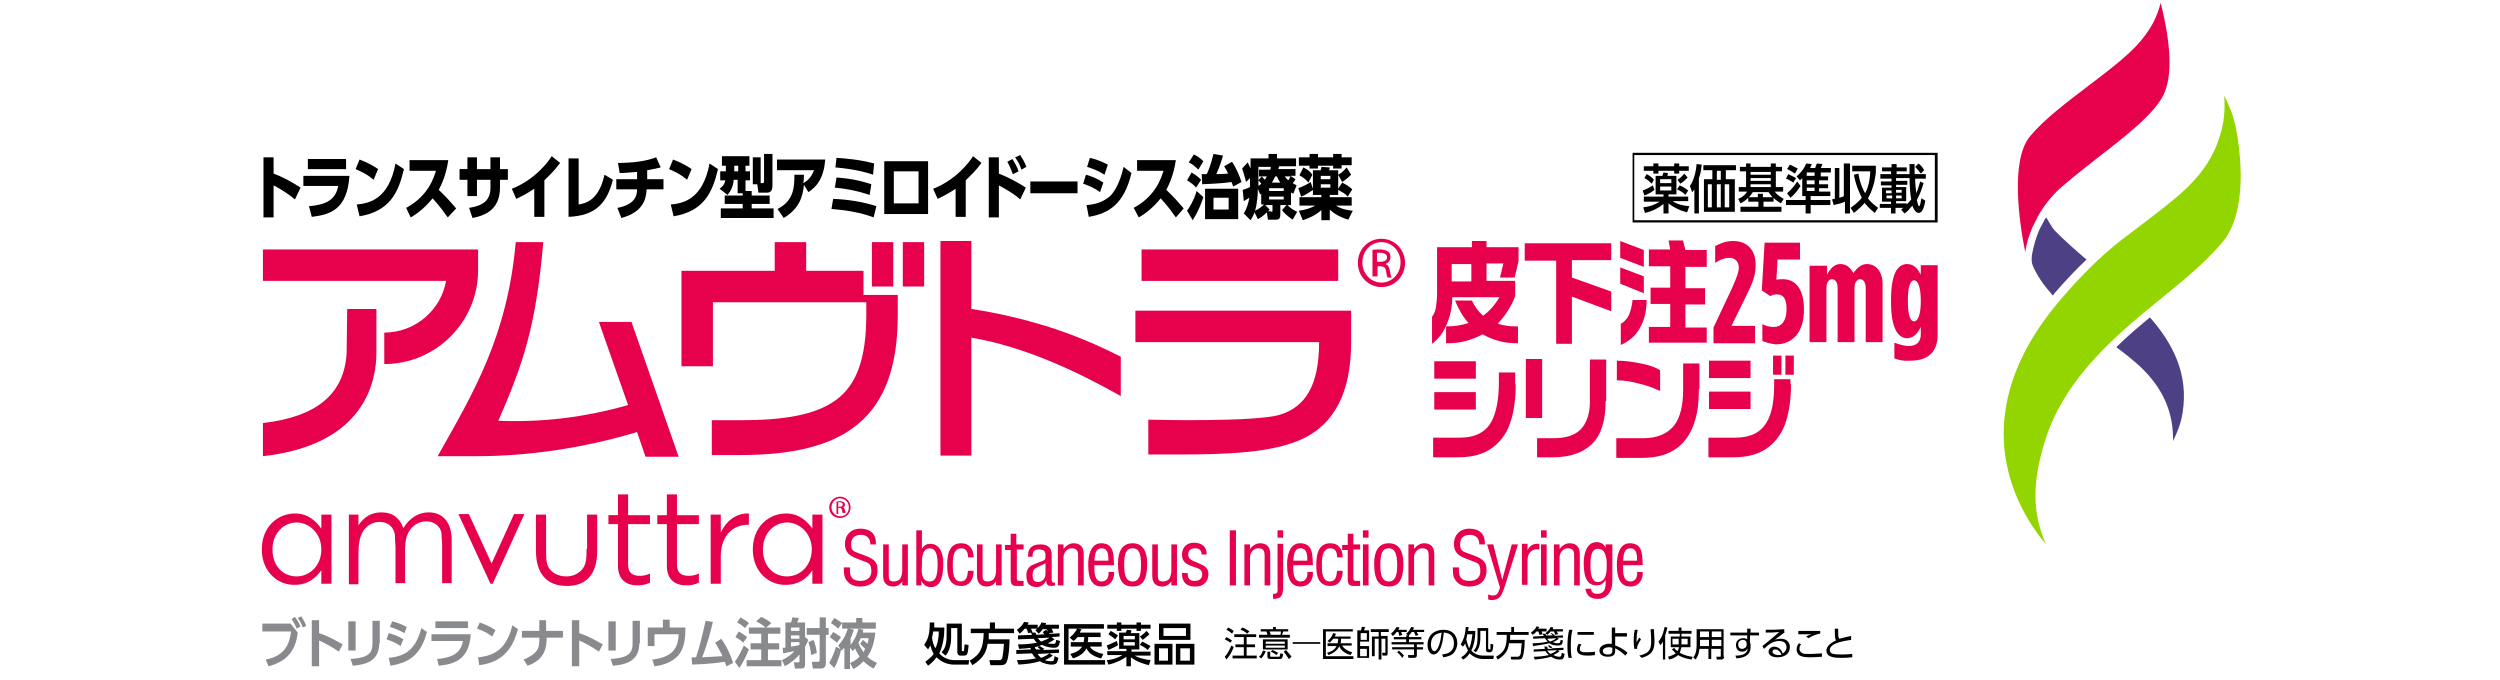 <?xml version="1.0" encoding="utf-8"?>
<!-- Generator: Adobe Illustrator 28.0.0, SVG Export Plug-In . SVG Version: 6.00 Build 0)  -->
<svg version="1.1" id="レイヤー_1" xmlns="http://www.w3.org/2000/svg" xmlns:xlink="http://www.w3.org/1999/xlink" x="0px"
	 y="0px" viewBox="0 0 445 121" style="enable-background:new 0 0 445 121;" xml:space="preserve">
<style type="text/css">
	.st0{fill:#E7004C;}
	.st1{fill:#898A8D;}
	.st2{fill:#4D4084;}
	.st3{fill:#93D500;}
</style>
<g>
	<g>
		<path class="st0" d="M76.3,91.2c-1.8,0-3.4,1-4.5,2.8c-0.7-1.9-2-2.8-3.9-2.8c-1.7,0-3,0.7-4.1,2.3v-1.9h-1.7v12.4h1.7v-5.3
			c0-1.9,0.2-3.3,1-4.4c0.7-0.9,1.7-1.4,2.8-1.4c1.7,0,2.6,1.2,2.7,2.4c0,0.2,0,0.4,0,0.6c0,0.5,0.1,1,0.1,1.6v6.3h1.7v-5.4
			c0-1.1,0-2.2,0.4-3.2c0.6-1.5,1.9-2.4,3.4-2.4c1.6,0,2.6,1.1,2.7,2.2c0,0.2,0,0.3,0,0.5c0,0.4,0.1,0.9,0.1,1.5v6.8h1.7v-7.3
			C80.5,93.2,79,91.2,76.3,91.2"/>
		<polygon class="st0" points="87.5,100.3 83.5,91.6 83.4,91.5 81.6,91.5 87.3,103.9 87.7,103.9 93.3,91.6 93.3,91.5 91.5,91.5 		
			"/>
		<path class="st0" d="M104.4,97.7c0,1.7,0,2.8-0.9,3.8c-0.7,0.7-1.6,1.1-2.7,1.1c-1.5,0-2.8-0.7-3.3-1.9c-0.3-0.7-0.3-1.7-0.3-3.1
			v-6h-1.8v6.4c0,4.1,1.9,6.3,5.5,6.3c3.6,0,5.4-2.2,5.4-6.3v-6.4h-1.8V97.7z"/>
		<path class="st0" d="M134,97.8c0-4.1,2.9-6.4,5.9-6.4c2.3,0,3.7,1.3,4.7,2.7v-2.5h1.8v12.3h-1.8v-2.4c-0.9,1.4-2.4,2.6-4.7,2.6
			C136.9,104.2,134,101.8,134,97.8 M135.8,97.8c0,3,1.9,4.8,4.3,4.8c2.3,0,4.4-1.9,4.4-4.8c0-2.9-2.2-4.8-4.4-4.8
			C137.8,93,135.8,94.9,135.8,97.8"/>
		<path class="st0" d="M46.6,97.8c0-4.1,2.9-6.4,5.9-6.4c2.3,0,3.7,1.3,4.7,2.7v-2.5H59v12.3h-1.8v-2.4c-1,1.4-2.4,2.6-4.7,2.6
			C49.5,104.2,46.6,101.8,46.6,97.8 M48.5,97.8c0,3,1.9,4.8,4.3,4.8c2.3,0,4.4-1.9,4.4-4.8c0-2.9-2.2-4.8-4.4-4.8
			C50.5,93,48.5,94.9,48.5,97.8"/>
		<path class="st0" d="M111.8,100.5c0,1.5,0.8,2,2.1,2c0.6,0,1.1-0.1,1.8-0.4v1.6c-0.6,0.3-1.3,0.5-2.2,0.5c-2,0-3.5-1-3.5-3.5v-7.4
			h-1.7v-1.6h1.7V88h1.8v3.7h3.9v1.6h-3.9V100.5z"/>
		<path class="st0" d="M120.5,100.5c0,1.5,0.8,2,2.1,2c0.6,0,1.1-0.1,1.8-0.4v1.6c-0.6,0.3-1.3,0.5-2.2,0.5c-2,0-3.5-1-3.5-3.5v-7.4
			H117v-1.6h1.7V88h1.8v3.7h3.9v1.6h-3.9V100.5z"/>
		<path class="st0" d="M128.3,103.9h-1.8V91.6h1.8v3.2c0.9-2,2.7-3.5,5-3.4v2h-0.1c-2.7,0-4.9,1.9-4.9,5.6V103.9z"/>
	</g>
	<g>
		<g>
			<path class="st1" d="M51.7,111l1.3,1.6c-0.2,1.4-0.5,3.3-2.5,4.8c-1,0.7-2,1-2.7,1.2l-0.5-1.2c3.7-0.7,4.3-3.2,4.5-5h-5.1V111
				H51.7z M52.8,111.9c-0.1-0.3-0.4-1-0.9-1.7l0.6-0.4c0.2,0.3,0.6,0.8,1,1.7L52.8,111.9z M53.9,111.7c-0.3-0.9-0.7-1.4-0.9-1.7
				l0.6-0.3c0.5,0.7,0.8,1.4,0.9,1.7L53.9,111.7z"/>
			<path class="st1" d="M60.3,116c-1.1-0.8-2.6-1.6-3.5-2v4.6h-1.3v-8.2h1.3v2.3c1.3,0.4,2.8,1.2,4.2,2L60.3,116z"/>
			<path class="st1" d="M63.2,115.8H62v-5.2h1.3V115.8z M67.5,114.5c0,3.2-2.4,3.8-4.7,4l-0.4-1.2c2.5-0.2,3.9-0.6,3.9-2.7v-4.1h1.3
				V114.5z"/>
			<path class="st1" d="M71.3,115c-1-0.7-1.7-0.9-2.5-1.2l0.4-1.1c1,0.3,1.7,0.5,2.6,1.1L71.3,115z M76,112.5c-1.1,4-3,5.4-6.5,6
				l-0.3-1.4c3-0.3,4.8-1.5,5.8-5.3L76,112.5z M72,112.7c-0.9-0.5-1.6-0.8-2.6-1.1l0.4-1c0.5,0.1,1.5,0.4,2.6,1L72,112.7z"/>
			<path class="st1" d="M83.8,112.9c-0.3,4.3-2.6,5.3-5.7,5.6l-0.3-1.2c2.3-0.2,4.2-0.8,4.6-3.2h-5.6v-1.2H83.8z M83.3,110.6v1.2
				h-5.8v-1.2H83.3z"/>
			<path class="st1" d="M87.6,113.3c-0.9-0.7-1.6-1-2.7-1.4l0.5-1.1c1.4,0.5,2.3,1,2.8,1.4L87.6,113.3z M85.1,117
				c3.4-0.3,5.2-2,6.1-5.7l1,0.7c-0.6,2-1.7,5.8-6.9,6.4L85.1,117z"/>
			<path class="st1" d="M100.2,112.3v1.2h-2.9c0,1.6-0.2,3.9-3.4,5l-0.7-1.1c1-0.4,1.8-0.9,2.2-1.4c0.6-0.7,0.6-1.4,0.6-2.5h-3.1
				v-1.2h3.1v-1.9h1.2v1.9H100.2z"/>
			<path class="st1" d="M106.6,116c-1.1-0.8-2.6-1.6-3.5-2v4.6h-1.3v-8.2h1.3v2.3c1.3,0.4,2.8,1.2,4.2,2L106.6,116z"/>
			<path class="st1" d="M109.6,115.8h-1.3v-5.2h1.3V115.8z M113.8,114.5c0,3.2-2.4,3.8-4.7,4l-0.4-1.2c2.5-0.2,3.9-0.6,3.9-2.7v-4.1
				h1.3V114.5z"/>
			<path class="st1" d="M118,110.3h1.2v1.4h2.8c0,1.3,0,3.5-1.3,5c-0.9,1-2.4,1.7-4.2,1.9l-0.4-1.2c3.5-0.4,4.6-1.9,4.7-4.5h-4.3
				v2.1h-1.2v-3.3h2.7V110.3z"/>
			<path class="st1" d="M128.4,113.7c1,1.5,1.5,2.5,2.1,4.3l-1.2,0.6c-0.1-0.4-0.2-0.5-0.3-0.8c-1.4,0.2-2.9,0.4-5.8,0.5l-0.1-1.3
				h0.8c0.7-2.1,1.2-4.3,1.7-6.5l1.3,0.2c-0.5,2.1-1.1,4.2-1.9,6.3c2.1-0.1,3.4-0.2,3.6-0.2c-0.6-1.3-1-1.9-1.3-2.4L128.4,113.7z"/>
			<path class="st1" d="M130.8,117.8c0.9-1.2,1.4-2.5,1.6-2.9l0.9,0.7c-0.3,0.7-0.9,2.2-1.7,3.3L130.8,117.8z M132.3,114.4
				c-0.5-0.5-0.9-0.7-1.4-1l0.6-1c0.5,0.3,1,0.6,1.5,1L132.3,114.4z M132.6,111.8c-0.4-0.4-0.8-0.7-1.4-1l0.6-0.9
				c0.7,0.4,1.2,0.7,1.5,1L132.6,111.8z M136.7,114.5h2v1.1h-2v1.9h2.4v1.1h-6.2v-1.1h2.6v-1.9h-1.9v-1.1h1.9v-1.7h-2.2v-1.1h3
				c-0.5-0.4-0.9-0.7-1.7-1.1l0.9-0.8c0.6,0.3,1.2,0.6,1.8,1.1l-0.9,0.8h2.5v1.1h-2.2V114.5z"/>
			<path class="st1" d="M143.9,113.9c-0.2,0.5-0.4,0.8-0.6,1.2v3.1c0,0.7-0.3,0.8-0.7,0.8h-1.1l-0.2-1.1h0.8c0.2,0,0.2-0.1,0.2-0.3
				v-1.1c-0.4,0.5-1.2,1.3-2.6,2.1l-0.5-1.1c1-0.5,1.7-1,2.2-1.6c-1,0.2-1.7,0.3-2,0.4l-0.1-1c0,0,0.4,0,0.5,0v-4.5h1
				c0.2-0.5,0.2-0.7,0.2-0.9l1.2,0.1c-0.1,0.4-0.2,0.5-0.3,0.8h1.4v2.6L143.9,113.9z M142.3,112.3v-0.6h-1.5v0.6H142.3z
				 M140.8,113.1v0.6h1.5v-0.6H140.8z M140.8,114.4v0.7c0.8-0.1,1.2-0.2,1.5-0.3v-0.5H140.8z M145.9,109.9h1.1v1.9h0.5v1.2H147v5
				c0,0.8-0.4,1-1,1h-1.3l-0.2-1.2l1.1,0c0.2,0,0.3-0.1,0.3-0.3V113h-2.3v-1.2h2.3V109.9z M144.4,116.6c-0.1-0.7-0.2-1.4-0.5-2.3
				l0.9-0.4c0.4,0.9,0.5,1.7,0.6,2.3L144.4,116.6z"/>
			<path class="st1" d="M147.6,118c0.7-1.2,1.1-2.5,1.2-2.9l0.9,0.5c0,0.2-0.4,1.9-1.2,3.3L147.6,118z M149,114.4
				c-0.6-0.5-1.1-0.8-1.3-1l0.6-0.9c0.6,0.3,0.9,0.6,1.4,0.9L149,114.4z M149.2,111.9c-0.5-0.5-1-0.8-1.3-1l0.6-0.9
				c0.5,0.3,1,0.6,1.4,0.9L149.2,111.9z M155.5,119c-0.4-0.2-1.1-0.6-1.8-1.3c-0.5,0.5-0.9,0.9-1.8,1.4l-0.6-1.1
				c0.3-0.1,1-0.4,1.7-1.1c-0.3-0.5-0.6-1-0.8-1.5c-0.2,0.2-0.2,0.3-0.4,0.5l-0.5-0.6v3.8h-1v-3.8c-0.2,0.2-0.3,0.3-0.5,0.5
				l-0.6-0.9c0.3-0.3,1.2-1.3,1.7-3h-1v-1.1h2.5v-0.8h1.1v0.8h2.4v1.1h-4.8l0.9,0.2c-0.3,0.8-0.5,1.4-0.6,1.5v1.2
				c0.8-1,1.2-2,1.4-2.9l0.9,0.2c-0.1,0.2-0.1,0.3-0.1,0.5h2.2c-0.2,2.2-0.8,3.4-1.4,4.3c0.5,0.5,1.1,0.8,1.7,1.1L155.5,119z
				 M153.2,113.6c-0.1,0.2-0.2,0.5-0.4,0.8c0.1,0.4,0.4,0.9,0.9,1.7c0.1-0.2,0.2-0.4,0.3-0.6c-0.4-0.4-0.8-0.8-0.9-0.9l0.5-0.7
				c0.4,0.3,0.6,0.5,0.8,0.7c0.1-0.4,0.2-0.6,0.2-1H153.2z"/>
		</g>
	</g>
	<g>
		<path class="st0" d="M264.6,42.9v1.1h5.7v2.5l-0.7,2.9H267l0.6-2.5h-3v3.1h5.1v2.7c-0.3,0.9-0.8,1.8-1.3,2.6
			c-0.5,0.8-1.1,1.6-1.8,2.3c0.5,0.2,1.1,0.3,1.7,0.4c0.6,0.1,1.2,0.1,1.9,0.1v3c-1.2,0-2.4-0.1-3.4-0.4c-1.1-0.3-2-0.7-2.9-1.2
			c-0.9,0.5-1.9,0.9-3,1.2c-1.1,0.3-2.2,0.4-3.5,0.4v-3c1.5,0,2.8-0.2,4-0.6c-1-1.1-1.8-2.5-2.4-4h3c0.5,1.1,1.2,2,2,2.7
			c1.1-0.8,2.1-1.9,2.9-3.3h-8.4c0,1.6-0.3,3.2-0.9,4.6c-0.6,1.6-1.5,2.8-2.7,3.7v-4.8c0.3-0.4,0.6-1,0.7-1.7s0.2-1.6,0.2-2.5v-8.2
			h6.2v-1.1H264.6z M258.4,50.1h3.5V47h-3.5V50.1z"/>
		<path class="st0" d="M286.8,43.2v3.1h-7v3.1l7,2.5v3.5l-7-2.6v8.4H277V46.4h-5.6v-3.1H286.8z"/>
		<path class="st0" d="M288.4,42.9l4.2,1.6v3l-4.2-1.6V42.9z M288.4,47.6l4.2,1.6v3l-4.2-1.7V47.6z M288.4,57.7
			c0.6-0.3,1.1-0.8,1.5-1.5c0.3-0.7,0.6-1.7,0.7-2.8h2.5c0,1.9-0.4,3.6-1.2,5c-0.8,1.4-2,2.4-3.4,3V57.7z M299.6,42.9l0.4,1.6h3.8v3
			H300v3.8h3.5v2.9H300v4.1h3.8V61h-10.3v-2.8h3.8v-4.1h-3.5v-2.9h3.5v-3.8h-3.8v-3h3.8l-0.3-1.6H299.6z"/>
		<path class="st0" d="M305,58.3l3.2-6.8c1-2.2,1.3-3.1,1.3-3.9c0-0.9-0.5-1.7-1.7-1.7c-0.9,0-1.8,0.4-2.5,0.9v-3
			c0.8-0.4,1.8-0.9,3.2-0.9c2.4,0,4,1.5,4,4.2v0.1c0,1.4-0.3,2.7-1.4,4.9l-2.9,5.9h4.2v3.1H305V58.3z"/>
		<path class="st0" d="M313.7,60.7v-3c0.6,0.3,1.3,0.5,2,0.5c1.5,0,2.3-1.2,2.3-3.1v-0.2c0-1.9-0.7-2.5-1.7-2.5
			c-0.5,0-0.8,0.1-1.2,0.3l-1.5-1l0.5-8.5h6.3v3h-4l-0.2,3.6c0.3-0.1,0.7-0.1,1.2-0.1c1.9,0,3.7,1.4,3.7,5.3v0.2c0,3.9-2,6.1-5,6.1
			C315.1,61.2,314.2,60.9,313.7,60.7z"/>
		<path class="st0" d="M322.2,47.3h3v1.6c0.6-1.1,1.3-1.9,2.4-1.9c1.1,0,1.8,0.7,2.3,1.6c0.5-0.7,1.3-1.6,2.4-1.6
			c1.5,0,2.8,1.2,2.8,3.6v10.3h-3v-9.6c0-1-0.4-1.6-1-1.6c-0.6,0-1,0.6-1,1.6v9.6h-3v-9.6c0-1-0.4-1.6-1-1.6c-0.6,0-1,0.6-1,1.6v9.6
			h-3V47.3z"/>
		<path class="st0" d="M337.2,63.8v-2.8c0.8,0.3,1.9,0.6,2.5,0.6c1.3,0,2.2-0.6,2.2-2.1v-1.3c-0.4,0.8-1.1,2-2.4,2
			c-1.6,0-2.9-1.6-2.9-6.5v-0.2c0-4.9,1.2-6.5,2.9-6.5c1.3,0,2,1.1,2.4,1.9v-1.7h3v12.4c0,1.5-0.4,2.6-1.2,3.4
			c-0.8,0.8-2.1,1.2-3.6,1.2C338.8,64.3,338.1,64.1,337.2,63.8z M341.9,53.6L341.9,53.6c0-2.5-0.5-3.7-1.2-3.7
			c-0.7,0-1.1,1.2-1.1,3.6v0.1c0,2.4,0.4,3.6,1.1,3.6C341.4,57.2,341.9,56,341.9,53.6z"/>
		<path class="st0" d="M269.8,68.4c0,2.5-0.3,4.6-0.8,6.3c-0.6,2.1-1.7,3.7-3.1,4.8c-1.6,1.3-3.7,1.9-6.4,1.9h-4.4v-3.5h4.8
			c2.7,0,4.6-1,5.6-2.9c0.8-1.5,1.3-3.8,1.3-7v-1.7h2.9V68.4z M262.7,67.4h-7.4v-3.1h7.4V67.4z M262.7,72.9h-7.4v-3.1h7.4V72.9z"/>
		<path class="st0" d="M274.5,74.4h-2.9V63.9h2.9V74.4z M285.8,71.4c0,3.5-0.8,6.1-2.5,7.7c-1.6,1.5-3.9,2.3-6.9,2.3h-2.8V78h2.9
			c2.2,0,3.8-0.5,4.9-1.6c1-1.1,1.6-2.7,1.6-4.9v-7.5h2.9V71.4z"/>
		<path class="st0" d="M302.4,69.2c0,2.2-0.2,4.1-0.7,5.7c-0.6,2-1.6,3.6-3,4.7c-1.6,1.3-3.8,1.9-6.4,1.9h-4.6v-3.5h4.8
			c2.5,0,4.4-0.8,5.6-2.4c1-1.4,1.5-3.5,1.5-6.2v-4.7h2.9V69.2z M295.5,69.6c-1.1-0.5-2.3-1-3.7-1.3c-1.4-0.4-2.7-0.6-4-0.6v-3.5
			c1.4,0,2.8,0.2,4.3,0.5c1.5,0.3,2.6,0.7,3.4,1.2V69.6z"/>
		<path class="st0" d="M318.8,68.4c0,2.5-0.3,4.6-0.8,6.3c-0.6,2.1-1.7,3.7-3.1,4.8c-1.6,1.3-3.7,1.9-6.4,1.9h-4.4v-3.5h4.8
			c2.7,0,4.5-0.9,5.6-2.8c0.9-1.5,1.3-3.7,1.3-6.8v-0.8h2.9V68.4z M311.6,67.3h-7.4v-3.1h7.4V67.3z M311.6,72.8h-7.4v-3.1h7.4V72.8z
			 M317.1,66.7h-1.5v-3.4h1.5V66.7z M319.3,66.7h-1.5v-3.4h1.5V66.7z"/>
	</g>
	<g>
		<path d="M218,116.9c0.6-0.6,1-1.6,1.2-2l0.4,0.3c-0.3,0.8-0.7,1.5-1.3,2.2L218,116.9z M219,114.4c-0.4-0.3-0.6-0.4-1-0.6l0.3-0.4
			c0.4,0.2,0.7,0.4,1,0.6L219,114.4z M219.3,112.8c-0.1-0.1-0.4-0.4-1-0.7l0.3-0.4c0.3,0.1,0.7,0.4,1,0.6L219.3,112.8z M223.6,113.4
			h-1.7v1.3h1.5v0.5h-1.5v1.5h1.8v0.5h-4.3v-0.5h2v-1.5h-1.5v-0.5h1.5v-1.3h-1.7v-0.5h3.9V113.4z M222,112.8
			c-0.3-0.3-0.8-0.6-1.2-0.7l0.3-0.4c0.4,0.1,0.9,0.4,1.3,0.7L222,112.8z"/>
		<path d="M224.1,116.9c0.4-0.3,0.5-0.6,0.7-1.1l0.5,0.1c-0.1,0.3-0.3,0.8-0.8,1.3L224.1,116.9z M229.8,113.5h-5.7V113h1.5
			c-0.1-0.3-0.1-0.5-0.2-0.6h-1v-0.4h2.2v-0.4h0.5v0.4h2.2v0.4h-0.9c0,0.1-0.1,0.3-0.2,0.6h1.4V113.5z M229.2,115.6h-4.4v-1.8h4.4
			V115.6z M228.7,114.2h-3.4v0.4h3.4V114.2z M228.7,114.9h-3.4v0.4h3.4V114.9z M226.1,116v0.7c0,0.1,0,0.2,0.1,0.2h1.4
			c0.2,0,0.2,0,0.3-0.6l0.5,0.1c-0.1,0.7-0.2,0.9-0.6,0.9h-1.7c-0.3,0-0.5-0.1-0.5-0.4V116H226.1z M227.9,113
			c0.1-0.2,0.1-0.5,0.1-0.6H226c0.1,0.2,0.1,0.3,0.2,0.6H227.9z M227.2,116.6c-0.1-0.1-0.5-0.4-1-0.6l0.3-0.3c0.3,0.1,0.6,0.3,1,0.5
			L227.2,116.6z M229.4,117.3c-0.3-0.5-0.6-0.9-0.9-1.3l0.4-0.3c0.3,0.3,0.7,0.8,1,1.2L229.4,117.3z"/>
		<path d="M235,114.3v0.3h-4.9v-0.3H235z"/>
		<path d="M240.8,111.9v0.5H236v4.4h4.9v0.5h-5.4v-5.3H240.8z M240.6,114.4v0.5h-1.7c0.2,0.4,0.9,1,1.8,1.2l-0.3,0.5
			c-1.4-0.4-1.9-1.2-2-1.6c-0.4,0.9-1.2,1.3-1.9,1.6l-0.3-0.4c0.3-0.1,1.3-0.3,1.7-1.2h-1.6v-0.5h1.8c0-0.2,0.1-0.4,0.1-0.8h-0.9
			c-0.2,0.3-0.3,0.4-0.6,0.7l-0.4-0.3c0.4-0.3,0.8-0.8,1-1.4l0.5,0.1c-0.1,0.2-0.1,0.3-0.2,0.5h2.8v0.4h-1.7c0,0.4,0,0.6-0.1,0.8
			H240.6z"/>
		<path d="M242.2,112.3c0.1-0.1,0.1-0.3,0.2-0.7l0.6,0c-0.1,0.3-0.2,0.5-0.2,0.6h0.9v2h-1.6v0.8h1.6v2.1h-2.1v-4.9H242.2z
			 M243.3,112.7h-1.1v1.2h1.1V112.7z M243.3,115.5h-1.2v1.3h1.2V115.5z M245.8,113.2h1.2v3.1c0,0.2,0,0.4-0.3,0.4h-0.6l-0.1-0.5
			l0.5,0c0.1,0,0.1,0,0.1-0.1v-2.4h-0.7v3.7h-0.5v-3.7h-0.7v3.1h-0.5v-3.5h1.2v-0.8H244v-0.5h3.2v0.5h-1.4V113.2z"/>
		<path d="M250.4,112.1v0.4h-1c0.1,0.3,0.2,0.4,0.2,0.5l-0.5,0.2c-0.1-0.2-0.1-0.5-0.2-0.7h-0.3c-0.3,0.4-0.5,0.6-0.7,0.7l-0.3-0.4
			c0.6-0.5,0.9-1.1,1-1.2l0.5,0.1c0,0.1-0.1,0.2-0.2,0.4H250.4z M250.8,113.1v0.3h2.2v0.4h-2.2v0.5h2.6v0.4h-1.2v0.5h1.1v0.4h-1.1
			v0.9c0,0.3,0,0.6-0.5,0.6h-1l-0.1-0.5l0.9,0c0.2,0,0.2,0,0.2-0.2v-0.8h-3.9v-0.4h3.9v-0.5h-4v-0.4h2.6v-0.5h-2.2v-0.4h2.2v-0.3
			h0.3l-0.3-0.3c0.3-0.2,0.6-0.6,0.9-1.2l0.5,0.1c0,0.1-0.1,0.2-0.2,0.4h2v0.4h-1.3c0.1,0.2,0.1,0.3,0.3,0.5l-0.5,0.2
			c-0.1-0.2-0.2-0.5-0.3-0.7h-0.4c-0.2,0.3-0.4,0.5-0.5,0.6H250.8z M249.6,117.1c-0.4-0.6-0.7-0.8-0.9-1l0.3-0.3
			c0.3,0.3,0.7,0.6,0.9,0.9L249.6,117.1z"/>
		<path d="M256.7,116.5c0.6-0.1,2.1-0.2,2.1-2c0-0.5-0.1-1.8-1.8-1.9c-0.1,0.7-0.2,2.2-0.8,3.2c-0.4,0.6-0.8,0.7-1,0.7
			c-0.6,0-1.1-0.7-1.1-1.7c0-1.7,1.2-2.7,2.8-2.7c2,0,2.5,1.4,2.5,2.4c0,0.7-0.3,1.4-0.8,1.9c-0.4,0.3-1,0.5-1.7,0.6L256.7,116.5z
			 M255.5,113c-0.6,0.4-0.8,1.1-0.8,1.8c0,0.4,0.2,1.1,0.6,1.1c0.3,0,0.4-0.2,0.6-0.5c0.5-0.9,0.6-2.1,0.7-2.8
			C256.1,112.7,255.8,112.8,255.5,113z"/>
		<path d="M265.9,116.8l-0.1,0.5H264c-1.1,0-1.9-0.5-2.4-1c-0.4,0.6-0.9,1-1.2,1.1l-0.3-0.4c0.3-0.2,0.8-0.5,1.2-1.2
			c-0.2-0.4-0.4-0.8-0.5-1.3c-0.1,0.3-0.3,0.5-0.4,0.6l-0.4-0.4c0.3-0.5,0.8-1.3,0.9-3.1l0.5,0c0,0.2,0,0.3-0.1,0.7h1.3
			c0,0.5,0,1.5-0.4,2.8c-0.1,0.3-0.3,0.6-0.3,0.7c0,0,0.3,0.4,0.8,0.6c0.2,0.1,0.6,0.3,1.4,0.3H265.9z M261.2,112.8
			c-0.1,0.4-0.1,0.7-0.2,1c0.1,0.5,0.3,1.1,0.5,1.6c0.5-1,0.5-2.2,0.6-2.5H261.2z M265,115.5c0,0.1,0,0.1,0.1,0.1h0.1
			c0.1,0,0.1-0.1,0.1-0.1c0-0.2,0-0.3,0-0.9l0.5,0.1c0,0.5-0.1,1.1-0.2,1.2c-0.1,0.1-0.2,0.2-0.4,0.2H265c-0.1,0-0.5,0-0.5-0.4v-3.4
			h-1v1.3c0,1.6-0.6,2.3-0.8,2.5l-0.4-0.3c0.3-0.3,0.7-0.8,0.7-2.3v-1.7h1.9V115.5z"/>
		<path d="M271.4,114c0,1.3-0.2,2.6-0.4,3c-0.1,0.3-0.3,0.4-0.8,0.4H269l-0.1-0.5h1.2c0.3,0,0.4-0.2,0.5-0.3c0.2-0.4,0.2-2,0.3-2.1
			h-2.3c-0.1,0.8-0.3,1.9-2,2.9l-0.3-0.5c1.7-0.9,1.9-2.1,1.9-3.9h-1.8v-0.5h2.6v-0.9h0.5v0.9h2.6v0.5h-3.3c0,0.2,0,0.5,0,0.9H271.4
			z"/>
		<path d="M275.3,112v0.4h-0.9c0.1,0.2,0.1,0.3,0.2,0.5L274,113c-0.1-0.4-0.1-0.5-0.2-0.6h-0.3c-0.3,0.4-0.6,0.5-0.7,0.6l-0.3-0.4
			c0.4-0.3,0.8-0.6,1-1.1l0.5,0.1c-0.1,0.1-0.1,0.2-0.2,0.3H275.3z M275.6,114.8c0.1,0,0.4,0.2,0.7,0.4l-0.2,0.2l2.2-0.1l0,0.4
			l-2.9,0.1c0.2,0.3,0.4,0.5,0.6,0.6c0.7-0.3,1-0.5,1.2-0.7l0.4,0.2c-0.2,0.2-0.5,0.4-1.1,0.7c0.4,0.2,0.8,0.3,1,0.3
			c0.4,0,0.4-0.1,0.5-0.7l0.5,0.2c-0.1,0.8-0.3,1-0.8,1c-0.5,0-1-0.1-1.6-0.5c-1,0.3-1.9,0.4-2.9,0.5l-0.2-0.5
			c0.8,0,1.9-0.1,2.7-0.3c-0.4-0.3-0.5-0.6-0.6-0.7l-2.1,0.1l0-0.4l2-0.1c-0.1-0.2-0.1-0.3-0.1-0.4l0.5,0c0,0.1,0.1,0.2,0.1,0.4
			l0.8,0c-0.2-0.1-0.5-0.3-0.6-0.3L275.6,114.8z M276.2,112.7c0.2,0.1,0.4,0.3,0.6,0.4l-0.2,0.1l1.6-0.1l0,0.4l-1.1,0l0.4,0.2
			c-0.2,0.1-0.5,0.4-1.1,0.6c0.3,0.1,0.5,0.2,0.8,0.2c0.5,0,0.5-0.1,0.6-0.6l0.4,0.1c-0.1,0.8-0.3,0.9-1,0.9c-0.5,0-1-0.1-1.4-0.4
			c-1.2,0.3-2.4,0.4-2.9,0.5l-0.1-0.5c0.8,0,1.9-0.1,2.7-0.3c-0.1-0.1-0.3-0.3-0.5-0.6l-2.1,0.1l0-0.4l1.9-0.1
			c-0.1-0.1-0.1-0.2-0.2-0.4l0.5,0c0,0.1,0.1,0.2,0.1,0.3l1.2,0c-0.2-0.2-0.3-0.3-0.4-0.3L276.2,112.7z M278.2,112v0.4h-1.1
			c0.1,0.2,0.2,0.3,0.2,0.5l-0.5,0.1c0-0.1-0.1-0.4-0.2-0.6h-0.6c-0.3,0.4-0.5,0.5-0.6,0.6l-0.3-0.3c0.2-0.2,0.7-0.5,0.9-1.1
			l0.5,0.1c0,0.1-0.1,0.2-0.1,0.3H278.2z M275.4,113.7c0.1,0.1,0.2,0.3,0.5,0.5c0.6-0.2,0.9-0.4,1.1-0.6L275.4,113.7z"/>
		<path d="M279.9,112.1c-0.1,0.4-0.3,1.2-0.3,2.8c0,1.4,0.1,2,0.2,2.2l-0.6,0c-0.1-0.4-0.2-1-0.2-2.1c0-1,0.1-2,0.3-2.9L279.9,112.1
			z M281.5,114.7c-0.3,0.4-0.3,0.8-0.3,0.8c0,0.6,0.6,0.6,1.3,0.6c0.3,0,0.8,0,1.4-0.1v0.6c-0.2,0-0.6,0.1-1.2,0.1
			c-0.9,0-2-0.1-2-1.1c0-0.3,0.1-0.7,0.3-1L281.5,114.7z M283.7,112.5v0.5h-2.9v-0.5H283.7z"/>
		<path d="M287.5,114.9c1.2,0.4,1.9,1,2.2,1.3l-0.4,0.5c-0.4-0.4-1.1-1-1.8-1.3l0,0.4c0,0.4,0,1.1-1.3,1.1c-1,0-1.5-0.5-1.5-1.1
			c0-0.8,0.9-1.2,1.7-1.2c0.2,0,0.3,0,0.5,0l0-2.9h0.6l0,1l2.1,0v0.6h-2.1L287.5,114.9z M287,115.3c-0.1,0-0.3-0.1-0.6-0.1
			c-0.5,0-1.1,0.2-1.1,0.7c0,0.6,0.8,0.6,0.9,0.6c0.7,0,0.8-0.4,0.8-0.7L287,115.3z"/>
		<path d="M291.5,112.1c-0.1,0.5-0.2,1.2-0.2,2.2c0.1-0.1,0.3-0.5,0.5-0.8l0.3,0.3c-0.7,1-0.7,1.4-0.7,1.7l-0.5,0
			c0-0.2-0.1-0.7-0.1-1.4c0-1,0.1-1.7,0.2-2L291.5,112.1z M294.4,112c0,0.7,0.1,1.4,0.1,2c0,1.3-0.1,2.5-2.3,3.1l-0.4-0.4
			c2.1-0.5,2.1-1.4,2.1-2.8c0-0.6,0-0.7-0.1-1.9H294.4z"/>
		<path d="M296.5,117.4H296v-3.2c-0.2,0.4-0.3,0.5-0.5,0.6l-0.3-0.6c0.8-0.9,1-2.2,1.1-2.6l0.5,0.1c-0.1,0.4-0.2,0.8-0.4,1.4V117.4z
			 M299.3,113.3h1.6v1.9h-1.6c-0.1,0.4-0.2,0.7-0.3,1c0.9,0.5,1.9,0.7,2.3,0.7l-0.2,0.5c-0.5-0.1-1.4-0.2-2.4-0.8
			c-0.2,0.2-0.7,0.6-1.6,0.8l-0.2-0.5c0.8-0.2,1.2-0.5,1.4-0.6c-0.4-0.4-0.6-0.6-0.7-0.7l0.4-0.3c0.1,0.2,0.3,0.4,0.6,0.6
			c0.2-0.3,0.2-0.6,0.3-0.7h-1.5v-1.9h1.6v-0.5H297v-0.5h1.8v-0.6h0.5v0.6h1.8v0.5h-1.8V113.3z M298.8,113.7h-1.1v1h1.1
			c0-0.1,0-0.3,0-0.5V113.7z M299.3,114.2c0,0.3,0,0.4,0,0.5h1.1v-1h-1.1V114.2z"/>
		<path d="M306.9,116.9c0,0.4-0.3,0.5-0.5,0.5h-0.8l-0.1-0.5l0.7,0c0.1,0,0.1-0.1,0.1-0.2v-1.2h-1.7v1.8h-0.5v-1.8h-1.6
			c-0.1,0.7-0.2,1.3-0.7,1.9l-0.4-0.4c0.2-0.2,0.6-0.8,0.6-2.2v-2.8h4.8V116.9z M304.2,113.9h-1.6v0.8c0,0.1,0,0.1,0,0.3h1.6V113.9z
			 M304.2,112.4h-1.6v1h1.6V112.4z M306.4,112.4h-1.7v1h1.7V112.4z M306.4,113.9h-1.7v1.1h1.7V113.9z"/>
		<path d="M313.1,112.6v0.5h-1.6v1.2c0,0.1,0.1,0.3,0.1,0.4c0,0.2,0,0.3,0,0.5c0,1.6-1.4,1.9-2.5,2l-0.2-0.5c1.6,0,2.1-0.5,2.2-1.3
			c-0.1,0.1-0.3,0.6-1,0.6c-0.8,0-1.1-0.6-1.1-1.2c0-0.7,0.5-1.2,1.3-1.2c0.4,0,0.6,0.1,0.7,0.2l0-0.7h-3v-0.5h3l0-0.7h0.6v0.7
			H313.1z M310.9,114.5c0-0.2-0.1-0.6-0.7-0.6c-0.3,0-0.8,0.2-0.8,0.8c0,0.3,0.1,0.8,0.7,0.8c0.4,0,0.8-0.3,0.8-0.7V114.5z"/>
		<path d="M317.7,112.5c-0.1,0.1-0.3,0.3-0.5,0.4c-0.8,0.6-0.9,0.7-1.3,1c0.2-0.1,0.6-0.2,1.1-0.2c0.9,0,1.6,0.5,1.6,1.5
			c0,1.2-1,1.8-2.2,1.8c-1,0-1.6-0.4-1.6-1c0-0.5,0.5-0.9,1-0.9c0.2,0,1.2,0.1,1.5,1.2c0.2-0.1,0.7-0.4,0.7-1.1
			c0-0.3-0.1-1.1-1.3-1.1c-1.1,0-1.9,0.6-2.7,1.4l-0.3-0.5c0.5-0.4,1.9-1.5,3-2.5c-1,0.1-1.4,0.1-2.4,0.1v-0.5c1.3,0,1.8,0,3.3-0.1
			V112.5z M316,115.6c-0.4,0-0.5,0.2-0.5,0.4c0,0.3,0.4,0.6,1.1,0.6c0.2,0,0.4,0,0.5-0.1C316.9,116,316.5,115.6,316,115.6z"/>
		<path d="M320.6,114.7c-0.2,0.2-0.3,0.5-0.3,0.8c0,0.2,0.1,0.5,0.4,0.7c0.3,0.2,0.6,0.2,1.4,0.2c1.1,0,1.7-0.1,2.2-0.1l0,0.6
			c-0.4,0-1.1,0.1-2,0.1c-1.1,0-1.5-0.1-1.9-0.3c-0.4-0.2-0.6-0.7-0.6-1.1c0-0.4,0.1-0.7,0.4-1.1L320.6,114.7z M323.9,112.8
			c-0.6,0.1-1.4,0.4-2,0.8l-0.4-0.3c0.5-0.3,0.7-0.3,1-0.4c-0.2,0-2.3,0-2.4,0v-0.6c1.1,0,3.4,0,3.9,0V112.8z"/>
		<path d="M329.5,113.9c-0.5,0.1-3.8,0.4-3.8,1.8c0,0.7,0.7,0.8,2.1,0.8c1,0,1.6-0.1,1.9-0.1l0,0.6c-0.4,0-0.9,0.1-1.8,0.1
			c-1.1,0-2.8,0-2.8-1.3c0-1,1.3-1.6,1.7-1.8c-0.2-0.4-0.2-0.8-0.2-2.1h0.6c0,0.2,0,0.3,0,0.6c0,0.6,0,1,0.2,1.2
			c0.7-0.2,1.2-0.3,2.1-0.5L329.5,113.9z"/>
	</g>
	<g>
		<path d="M164.5,114.8c0.6-0.9,1-1.7,1-4h0.8c0,0.3,0,0.5,0,0.9h1.8c0,1.4-0.2,3.1-0.9,4.6c0.9,1.1,2.3,1.2,2.6,1.2h2.7l-0.1,0.8
			h-2.6c-1,0-2.2-0.4-3.1-1.3c-0.5,0.7-1.1,1.2-1.5,1.5l-0.5-0.7c0.2-0.2,0.9-0.6,1.5-1.4c-0.2-0.3-0.4-0.8-0.6-1.5
			c-0.2,0.4-0.3,0.5-0.4,0.7L164.5,114.8z M166.1,112.5c-0.1,0.6-0.2,1-0.2,1c0.1,0.8,0.3,1.4,0.6,1.9c0.3-0.6,0.6-1.5,0.6-3H166.1z
			 M171.2,111v4.7c0,0.1,0,0.2,0.1,0.2h0.2c0.1,0,0.1-0.1,0.1-0.1c0-0.1,0-0.2,0.1-1.1l0.7,0.1c0,0.3-0.1,1.5-0.3,1.7
			c-0.2,0.2-0.4,0.2-0.5,0.2h-0.7c-0.3,0-0.5-0.3-0.5-0.6v-4.3h-1.1v1.6c0,0.3,0,1-0.2,1.7c-0.2,0.9-0.6,1.4-0.8,1.6l-0.7-0.6
			c0.4-0.4,0.9-1.1,0.9-2.9V111H171.2z"/>
		<path d="M175.8,114.6c-0.2,1-0.4,2.4-2.7,3.8l-0.5-0.8c1.9-1.1,2.4-2.2,2.5-4.9h-2.3v-0.8h3.4v-1.1h0.9v1.1h3.4v0.8H176
			c0,0.3,0,0.6,0,1.1h3.7c0,0.8-0.1,3.1-0.5,4c-0.2,0.4-0.4,0.6-1.1,0.6h-1.8l-0.2-0.9h1.8c0.1,0,0.4,0,0.5-0.4
			c0-0.1,0.2-0.7,0.3-2.5H175.8z"/>
		<path d="M185,115c-0.7,0.2-1.7,0.4-3.6,0.5l-0.2-0.8c0.5,0,1.9,0,3.4-0.3c-0.2-0.1-0.4-0.4-0.6-0.7l-2.8,0.1v-0.7l2.5-0.1
			c0-0.1-0.1-0.2-0.2-0.4l-0.5,0.1c-0.1-0.5-0.2-0.6-0.3-0.8h-0.3c-0.4,0.5-0.7,0.7-0.9,0.9l-0.5-0.7c0.6-0.4,0.9-0.7,1.3-1.4
			l0.8,0.1c-0.1,0.2-0.1,0.3-0.2,0.4h1.8v0.7h-1.2c0.2,0.4,0.2,0.4,0.3,0.7h0.5c0.1,0.2,0.1,0.3,0.2,0.4l1.4-0.1
			c-0.2-0.2-0.2-0.3-0.3-0.4l0.6-0.4c0.2,0.2,0.3,0.3,0.6,0.7c0.3,0,1.2,0,1.8-0.1v0.6l-1.4,0.1l0.5,0.4c-0.3,0.2-0.5,0.4-1.2,0.7
			c0.3,0.1,0.7,0.1,1,0.1c0.4,0,0.4-0.1,0.5-0.7l0.7,0.2c-0.2,1-0.4,1.2-1.1,1.2c-0.7,0-1.5-0.2-2.1-0.5
			C185.2,114.9,185.1,114.9,185,115c0.2,0,0.5,0.3,0.9,0.5l-0.3,0.2l2.9-0.1v0.6l-1.7,0.1l0.6,0.4c-0.3,0.2-0.7,0.5-1.4,0.8
			c0.2,0.1,0.6,0.2,1.2,0.2c0.4,0,0.4-0.1,0.5-0.9l0.7,0.3c-0.2,0.9-0.3,1.2-1.2,1.2c-0.4,0-1.3-0.1-2.1-0.6
			c-1.2,0.4-2.5,0.5-3.8,0.6l-0.3-0.8c0.5,0,1.8,0,3.4-0.3c-0.2-0.2-0.4-0.4-0.7-0.9l-2.8,0.1l0-0.7l2.6-0.1c0-0.1-0.1-0.2-0.1-0.4
			h0.8c0.1,0.2,0.1,0.3,0.2,0.4l0.8,0c-0.2-0.2-0.3-0.2-0.5-0.4L185,115z M185.7,111.9c-0.3,0.4-0.6,0.7-0.8,0.9l-0.6-0.6
			c0.3-0.3,0.8-0.7,1.1-1.4l0.8,0.1c0,0.2-0.1,0.2-0.1,0.3h2.4v0.7h-1.3c0.1,0.2,0.2,0.4,0.3,0.7l-0.9,0.1c0-0.1-0.2-0.6-0.3-0.7
			H185.7z M184.7,116.4c0.1,0.2,0.3,0.4,0.6,0.7c0.8-0.3,1.1-0.5,1.5-0.8L184.7,116.4z M184.7,113.6c0.2,0.2,0.4,0.4,0.6,0.6
			c0.8-0.3,1.3-0.5,1.5-0.7L184.7,113.6z"/>
		<path d="M196.5,111.1v0.8h-6.3v5.6h6.5v0.8h-7.3v-7.2H196.5z M196.1,114.3v0.8H194c0.3,0.6,1.3,1.1,2.4,1.3l-0.4,0.8
			c-1.6-0.4-2.3-1.1-2.6-1.8c-0.5,1-1.5,1.5-2.4,1.8l-0.5-0.8c0.4-0.1,1.6-0.4,2.1-1.3h-2v-0.8h2.3c0-0.2,0.1-0.4,0.1-0.9h-1.2
			c-0.2,0.3-0.4,0.4-0.7,0.7l-0.7-0.6c0.2-0.2,1-0.8,1.3-1.6l0.8,0.1c-0.1,0.2-0.2,0.4-0.3,0.6h3.7v0.8h-2.2c0,0.4,0,0.6-0.1,0.9
			H196.1z"/>
		<path d="M199,114.8c-0.2,0.2-0.6,0.4-1.7,0.9l-0.3-0.8c0.2-0.1,1-0.4,1.8-0.8L199,114.8z M200.5,116.9c-0.7,0.5-1.8,1.1-3.2,1.4
			l-0.3-0.8c0.4,0,1.7-0.2,2.8-0.9h-2.7v-0.7h3.4v-0.4h-1.3v-2.9h1.2c0-0.1,0.2-0.5,0.2-0.5l0.8,0.1c0,0.2-0.1,0.2-0.1,0.5h1.5v2.9
			h-1.4v0.4h3.4v0.7H202c0.8,0.5,2,0.7,2.8,0.8l-0.3,0.9c-0.8-0.2-2-0.5-3.2-1.4v1.6h-0.8V116.9z M198.8,110.8h0.8v0.4h2.7v-0.4h0.8
			v0.4h1.7v0.7h-1.7v0.4h-0.8v-0.4h-2.7v0.4h-0.8v-0.4h-1.7v-0.7h1.7V110.8z M197.7,112.3c0.4,0.2,0.9,0.5,1.3,0.8l-0.5,0.7
			c-0.4-0.4-1.1-0.8-1.2-0.9L197.7,112.3z M200,113.2v0.6h2v-0.6H200z M200,114.3v0.6h2v-0.6H200z M204.6,112.9
			c-0.4,0.4-1,0.8-1.2,1l-0.5-0.6c0.5-0.3,0.9-0.7,1.2-1L204.6,112.9z M203.3,114.2c0.5,0.2,1.1,0.6,1.5,0.8l-0.5,0.7
			c-0.5-0.5-1.2-0.8-1.4-0.9L203.3,114.2z"/>
		<path d="M208.7,114.6v3.7h-3.2v-3.7H208.7z M211.9,111v2.9h-5.6V111H211.9z M206.3,115.4v2.2h1.6v-2.2H206.3z M207.1,111.8v1.4h4
			v-1.4H207.1z M212.6,114.6v3.7h-3.3v-3.7H212.6z M210.1,115.4v2.2h1.7v-2.2H210.1z"/>
	</g>
	<path class="st0" d="M245.9,42.5c2.3,0,4.2,1.9,4.2,4.3c0,2.4-1.9,4.3-4.2,4.3c-2.3,0-4.2-1.9-4.2-4.3
		C241.7,44.3,243.6,42.5,245.9,42.5L245.9,42.5z M245.9,43.1c-1.9,0-3.4,1.6-3.4,3.6c0,2,1.5,3.6,3.4,3.6c1.9,0,3.4-1.6,3.4-3.6
		C249.3,44.7,247.8,43.1,245.9,43.1L245.9,43.1z M245.1,49.2h-0.8v-4.7c0.4-0.1,0.8-0.1,1.3-0.1c0.7,0,1.2,0.2,1.5,0.4
		c0.3,0.2,0.4,0.5,0.4,1c0,0.6-0.4,1-0.9,1.2v0c0.4,0.1,0.7,0.5,0.8,1.2c0.1,0.7,0.2,1,0.3,1.2H247c-0.1-0.1-0.2-0.6-0.3-1.2
		c-0.1-0.6-0.4-0.8-1-0.8h-0.5V49.2z M245.1,46.6h0.6c0.6,0,1.2-0.2,1.2-0.8c0-0.4-0.3-0.8-1.2-0.8c-0.2,0-0.4,0-0.6,0V46.6z"/>
	<path class="st0" d="M149.5,88.4c1.1,0,1.9,0.9,1.9,1.9c0,1.1-0.8,1.9-1.9,1.9c-1.1,0-1.9-0.8-1.9-1.9
		C147.6,89.3,148.5,88.4,149.5,88.4L149.5,88.4z M149.5,88.7c-0.8,0-1.5,0.7-1.5,1.6c0,0.9,0.7,1.6,1.6,1.6c0.9,0,1.5-0.7,1.5-1.6
		C151.1,89.4,150.4,88.7,149.5,88.7L149.5,88.7z M149.2,91.5h-0.3v-2.2c0.2,0,0.4-0.1,0.6-0.1c0.3,0,0.5,0.1,0.7,0.2
		c0.1,0.1,0.2,0.2,0.2,0.4c0,0.3-0.2,0.5-0.4,0.5v0c0.2,0,0.3,0.2,0.4,0.5c0.1,0.3,0.1,0.5,0.1,0.5H150c-0.1-0.1-0.1-0.3-0.1-0.5
		c-0.1-0.3-0.2-0.4-0.5-0.4h-0.2V91.5z M149.2,90.2h0.3c0.3,0,0.5-0.1,0.5-0.4c0-0.2-0.1-0.4-0.5-0.4c-0.1,0-0.2,0-0.3,0V90.2z"/>
	<g>
		<g>
			<path d="M52.5,35.5c-0.9-0.8-2.6-1.9-3.8-2.5v5.7h-1.8V28h1.8v2.9c1.4,0.5,3.3,1.5,4.8,2.5L52.5,35.5z"/>
			<path d="M62.2,31.3c-0.4,6-3.4,6.9-6.7,7.3l-0.5-1.9c2.3-0.2,4.7-0.7,5.2-3.6H54v-1.8H62.2z M61.6,28.3v1.8h-6.8v-1.8H61.6z"/>
			<path d="M66.5,32c-1.2-1-1.7-1.2-3.2-1.9l0.7-1.7c0.5,0.2,1.9,0.7,3.3,1.7L66.5,32z M63.5,36.4c2.2-0.2,5.7-0.9,6.9-7.3l1.5,1
				c-1,4.3-2.6,7.5-7.9,8.4L63.5,36.4z"/>
			<path d="M79.7,38.7c-0.5-0.7-1.4-2-2.7-3.4c-1.2,1.5-2.5,2.6-3.9,3.4L72.3,37c3.9-2.1,4.9-5.3,5.3-6.6h-4.7v-1.9h6.9
				c-0.4,2.8-1.3,4.5-1.7,5.3c1.2,1.1,2.6,2.7,3.1,3.3L79.7,38.7z"/>
			<path d="M87.3,28h1.7v2.1h1.4V32h-1.4v1.3c0,3.3-1.7,4.9-4.9,5.5l-0.6-1.8c2.6-0.4,3.8-1.4,3.8-3.6V32h-2.4v2.9h-1.7V32h-1.4
				v-1.9h1.4V28h1.7v2.1h2.4V28z"/>
			<path d="M96.9,38.6h-1.8v-5c-1.5,1-2.6,1.5-3.2,1.8l-0.8-1.8c4.1-1.6,6.5-4.8,7.1-5.8l1.5,1.2c-1,1.4-2,2.3-2.8,3.1V38.6z"/>
			<path d="M109.1,32c-1.1,4.3-3.2,6.4-7.9,6.6V28.2h1.8v8.2c1.2-0.2,3.6-0.7,4.6-5.3L109.1,32z"/>
			<path d="M115.1,31.9h3v1.8h-3c-0.1,1.5-0.4,4-4.5,5.1l-0.7-1.8c1.2-0.2,2.2-0.7,2.7-1.2c0.7-0.7,0.8-1.5,0.8-2.1h-3.7v-1.8h3.7
				v-1.3c-1.4,0.1-2.1,0.2-3.1,0.2L110,29c2.6,0,5-0.3,6.8-1l0.8,1.8c-0.4,0.1-1.2,0.3-2.4,0.5V31.9z"/>
			<path d="M122.3,32c-1.2-1-1.7-1.2-3.2-1.9l0.7-1.7c0.5,0.2,1.9,0.7,3.3,1.7L122.3,32z M119.4,36.4c2.2-0.2,5.7-0.9,6.9-7.3l1.5,1
				c-1,4.3-2.6,7.5-7.9,8.4L119.4,36.4z"/>
			<path d="M133.8,34v0.8h3.2v1.5h-3.2v0.8h3.9v1.7h-9.4v-1.7h3.9v-0.8H129v-1.5h3.2v-0.4h-0.9v-2.4h-0.7c-0.1,1.3-0.6,2.1-1.1,2.7
				l-1.4-1.1c0.5-0.4,0.9-0.8,1-1.5h-0.9v-1.6h1v-1h-0.7v-1.7h4.9v1.7h-0.7v1h0.8v1.6h-0.8V34H133.8z M130.7,29.5v1h0.7v-1H130.7z
				 M135.7,32.6c0.2,0,0.3,0,0.3-0.4v-4.8h1.5v5.5c0,0.7-0.1,1.4-1,1.4h-1.5l-0.2-1.5h-0.8V28h1.4v4.6H135.7z"/>
			<path d="M143.1,32.9c-0.2,2.2-0.9,4.3-3.6,5.9l-1.1-1.6c3-1.5,3-4.1,3-6.1h1.7c0,0.5,0,0.8-0.1,1.5c0.7-0.4,1.4-1,1.9-2.3h-6.6
				v-1.9h8.6c-0.3,3.4-1.5,4.8-3,5.8L143.1,32.9z"/>
			<path d="M155.5,38.7c-2.3-0.9-5-1.3-7.5-1.5l0.3-1.8c2.6,0.1,5.2,0.5,7.7,1.3L155.5,38.7z M154.8,34.7c-0.3-0.1-2.8-1-6.2-1.3
				l0.3-1.8c3.2,0.2,5.3,0.9,6.2,1.2L154.8,34.7z M155.4,31.1c-1.1-0.4-3.3-1-6.7-1.3l0.2-1.7c1.6,0.1,4.1,0.3,6.7,1L155.4,31.1z"/>
			<path d="M165.2,28.7v9.4h-7.8v-9.4H165.2z M159.1,36.2h4.4v-5.7h-4.4V36.2z"/>
			<path d="M171.9,38.6h-1.8v-5c-1.5,1-2.6,1.5-3.2,1.8l-0.8-1.8c4.1-1.6,6.5-4.8,7.1-5.8l1.5,1.2c-1,1.4-2,2.3-2.8,3.1V38.6z"/>
			<path d="M181.6,35.5c-1.2-1.1-2.9-2-3.8-2.5v5.7h-1.8V28h1.8v2.9c1.5,0.6,3.3,1.5,4.8,2.5L181.6,35.5z M180.3,31
				c-0.4-1-0.6-1.5-1-2.2l0.9-0.5c0.4,0.6,0.9,1.5,1.1,2.2L180.3,31z M181.8,30.2c-0.1-0.4-0.4-1.2-1.1-2.2l0.9-0.4
				c0.5,0.8,0.7,1.1,1.1,2.1L181.8,30.2z"/>
			<path d="M191.8,32.3v2.1h-8.4v-2.1H191.8z"/>
			<path d="M195.8,34.2c-1.2-0.9-2.2-1.2-3-1.5l0.5-1.6c1,0.3,1.9,0.6,3.1,1.4L195.8,34.2z M201.4,30.8c-1.3,5.5-4,7.2-7.6,7.8
				l-0.4-2.1c1.9-0.1,3.3-0.8,4.2-1.6c1.4-1.4,2.1-3.9,2.4-5.2L201.4,30.8z M196.6,31.1c-1.1-0.7-1.9-1-3.1-1.4l0.5-1.6
				c1.8,0.4,2.9,1.1,3.2,1.2L196.6,31.1z"/>
			<path d="M209.3,38.7c-0.5-0.7-1.4-2-2.7-3.4c-1.2,1.5-2.5,2.6-3.9,3.4l-0.9-1.7c3.9-2.1,4.9-5.3,5.3-6.6h-4.7v-1.9h6.9
				c-0.4,2.8-1.3,4.5-1.7,5.3c1.2,1.1,2.6,2.7,3.1,3.3L209.3,38.7z"/>
			<path d="M211.3,37.5c0.5-0.7,1.2-1.8,1.7-3.5l1.2,1.1c-0.4,1.2-0.9,2.5-1.9,4.1L211.3,37.5z M212.9,33.4
				c-0.3-0.4-0.8-0.8-1.6-1.3l0.8-1.4c1,0.6,1.4,1,1.7,1.3L212.9,33.4z M213.3,30.2c-0.4-0.4-0.9-0.9-1.7-1.3l0.9-1.4
				c0.3,0.1,1,0.5,1.7,1.2L213.3,30.2z M219.3,28.8c1,1.5,1.4,2.8,1.7,3.6l-1.5,0.8c-0.1-0.4-0.2-0.5-0.3-0.8
				c-2,0.3-3.8,0.3-5.2,0.4l-0.1-1.8h0.9c0.3-0.6,0.8-1.9,1.2-3.6l1.7,0.3c-0.2,0.6-0.5,1.8-1.2,3.3c1.1,0,1.6-0.1,2.1-0.1
				c-0.2-0.5-0.4-0.8-0.7-1.3L219.3,28.8z M214.5,33.6h5.9v5.4h-5.9V33.6z M218.7,35.2h-2.7v2.1h2.7V35.2z"/>
			<path d="M229.9,36.5h-0.7c0.2,0.3,0.8,0.8,1.7,1.2l-0.8,1.4c-1.2-0.8-1.7-1.4-1.9-1.7l0.8-0.9h-1.1v1.7c0,0.9-0.5,0.9-0.8,0.9
				h-1.4l-0.2-1.3c-0.7,0.7-1.2,1-1.6,1.2l-0.6-1.2c-0.2,0.6-0.4,0.9-0.7,1.4l-1.2-1.2c0.5-0.8,0.8-1.8,1-2.8
				c-0.4,0.2-0.6,0.4-1,0.6l-0.2-2c0.7-0.2,1.1-0.4,1.3-0.5c0-0.2,0-0.5,0-0.8v-0.8l-0.7,0.7c-0.4-1.6-0.6-2.1-0.7-2.4l1-1.1
				c0.2,0.4,0.3,0.7,0.5,1.1v-1.8h3.2v-0.8h1.5v0.8h3.4v1.4h-3c-0.1,0.2-0.1,0.5-0.2,0.5h3.1v1.2h-0.9l0.9,0.6
				c-0.2,0.4-0.4,0.6-0.5,0.7c0.3,0.2,0.6,0.3,0.7,0.4l-0.6,1.5c-0.2-0.1-0.2-0.2-0.4-0.2V36.5z M224.5,36.5v-2
				c-0.1,0-0.1,0.1-0.2,0.1l-0.4-1c0,0.9-0.1,2.6-0.5,3.9c0.8-0.4,1.2-0.7,1.6-1.1H224.5z M224,29.7v2.8c0,0.2,0,0.4,0,0.6
				c0.3-0.2,0.4-0.3,0.5-0.4c-0.2-0.3-0.2-0.3-0.5-0.6l0.6-0.7c0.3,0.3,0.5,0.6,0.5,0.6c0.2-0.2,0.3-0.4,0.4-0.6h-1.4v-1.2h2
				c0.1-0.2,0.1-0.4,0.1-0.5H224z M226.3,37.7c0.2,0,0.2,0,0.2-0.3v-0.9h-1.3l0.8,0.8c-0.1,0.1-0.1,0.2-0.3,0.3H226.3z M225.9,33.5
				V34h2.6v-0.5H225.9z M225.9,35v0.5h2.6V35H225.9z M227,31.4c-0.2,0.4-0.3,0.6-0.6,1.1h1.5c-0.3-0.4-0.5-0.8-0.6-1.1H227z
				 M228.7,31.4c0.1,0.2,0.3,0.4,0.6,0.7c0.2-0.2,0.4-0.7,0.4-0.7H228.7z"/>
			<path d="M240,39.1c-1.4-0.4-2.6-1.1-3.3-1.8v1.9h-1.5v-1.8c-1,0.9-2.1,1.4-3.3,1.8l-0.7-1.7c1.1-0.1,2.2-0.5,2.9-0.9h-2.8v-1.5
				h3.9v-0.4h-1.5v-0.9c-0.6,0.4-1.1,0.8-2.1,1.2l-0.5-1.5c1-0.4,1.6-0.7,2.2-1.1l0.4,1.2v-3.3h1.4c0-0.2,0.1-0.3,0.1-0.6l1.5,0.1
				c0,0.2-0.1,0.3-0.1,0.5h1.6v3.3l0.7-1.1c0.8,0.4,1.3,0.7,1.8,1.2l-0.8,1.3c-0.5-0.6-1-0.8-1.7-1.2v0.9h-1.5v0.4h3.9v1.5h-2.8
				c0.4,0.3,1.5,0.8,3,0.9L240,39.1z M233.1,27.4h1.5V28h2.7v-0.6h1.5V28h1.8v1.4h-1.8V30h-1.5v-0.5h-2.7V30h-1.5v-0.5h-1.9V28h1.9
				V27.4z M232.9,32.5c-0.5-0.6-0.9-0.9-1.6-1.3l0.7-1.4c0.8,0.4,1.2,0.7,1.6,1.3L232.9,32.5z M236.8,31.9v-0.6h-1.7v0.6H236.8z
				 M235.1,32.8v0.6h1.7v-0.6H235.1z M238.2,31.1c0.6-0.3,1-0.7,1.5-1.3l0.8,1.3c-0.3,0.3-0.7,0.7-1.6,1.3L238.2,31.1z"/>
		</g>
	</g>
	<g>
		<path class="st0" d="M154.9,97c0.1-1-0.5-1.8-1.6-1.8c-1.6,0-1.8,1-1.8,1.8c0,0.7,0.3,1.1,0.9,1.3c0.5,0.2,1,0.4,1.6,0.6
			c1.9,0.7,2.2,1.4,2.2,2.6c0,1.9-1.2,2.9-3.1,2.9c-1,0-2.1-0.3-2.7-1.6c-0.2-0.5-0.2-1.3-0.2-1.8h1.1c-0.1,1.5,0.2,2.4,1.9,2.4
			c1.1,0,1.9-0.6,1.9-1.7c0-1.5-0.6-1.5-1.6-1.9c-0.5-0.2-1.4-0.5-1.9-0.8c-0.9-0.5-1.2-1.3-1.2-2.2c0-1.6,1.1-2.7,2.7-2.7
			c1.8,0,2.9,0.9,2.8,2.8H154.9z"/>
		<path class="st0" d="M160.8,103.2L160.8,103.2c-0.4,0.7-1,1.2-1.8,1.2c-1.1,0-1.8-0.6-1.8-1.9v-5.6h1v5.7c0,0.6,0.2,0.9,0.9,0.9
			c0.5,0,1-0.2,1.2-0.6c0.2-0.4,0.3-0.9,0.3-1.3v-4.7h1v7.3h-1V103.2z"/>
		<path class="st0" d="M164,104.2h-0.9v-9.8h1v3.3h0c0.4-0.7,0.9-0.9,1.5-0.9c1.8,0,2.3,1.9,2.3,3.4c0,2.1-0.3,4.3-2.2,4.3
			c-0.6,0-1.2-0.2-1.7-1.1h0V104.2z M165.5,103.5c1.1,0,1.4-1.1,1.4-3.1c0-1-0.1-2.8-1.4-2.8c-1.5,0-1.4,2.1-1.4,3.1
			C164,101.8,164,103.5,165.5,103.5z"/>
		<path class="st0" d="M169.6,100.9c0,1,0.1,2.6,1.4,2.6c1.1,0,1.2-1,1.3-1.9h1c0,1.4-0.6,2.7-2.2,2.7c-2.2,0-2.5-1.9-2.5-3.7
			c0-1.8,0.3-3.9,2.5-3.9c1.5,0,2.2,1.1,2.2,2.5h-1c0-0.8-0.2-1.6-1.2-1.6C169.5,97.6,169.6,99.8,169.6,100.9z"/>
		<path class="st0" d="M177.5,103.2L177.5,103.2c-0.4,0.7-1,1.2-1.8,1.2c-1.1,0-1.8-0.6-1.8-1.9v-5.6h1v5.7c0,0.6,0.2,0.9,0.9,0.9
			c0.5,0,1-0.2,1.2-0.6c0.2-0.4,0.3-0.9,0.3-1.3v-4.7h1v7.3h-1V103.2z"/>
		<path class="st0" d="M181,96.9h1.2v0.9H181v5c0,0.2-0.1,0.6,0.5,0.6h0.7v0.9H181c-0.6,0-1.1-0.1-1.1-1.2v-5.2h-1v-0.9h1v-2h1V96.9
			z"/>
		<path class="st0" d="M187.7,104.2c-0.1,0-0.2,0-0.2,0.1c-0.9,0-1.2,0-1.3-1h0c-0.2,0.6-0.9,1.2-1.6,1.2c-1.5,0-1.9-0.8-1.9-2.1
			c0-0.3,0-1.3,1-1.8c0.6-0.3,2.1-0.8,2.2-0.9c0.2-0.2,0.2-0.5,0.2-0.8c0-0.8-0.3-1.1-1.2-1.1c-0.9,0-1.1,0.4-1.1,1.3H183
			c-0.1-1.5,0.7-2.2,2.2-2.2c2.2,0,2,1.8,2,2v4.2c0,0.2,0,0.4,0.2,0.6c0.1,0,0.3,0,0.4,0V104.2z M186,100.3
			c-0.5,0.3-1.1,0.5-1.6,0.8c-0.5,0.2-0.6,0.8-0.6,1.3c0,0.7,0.2,1.2,1,1.2c0.4,0,1.3-0.3,1.3-1.5V100.3z"/>
		<path class="st0" d="M189.3,97.7c0.5-0.6,1.1-1,1.8-1c1.1,0,1.8,0.6,1.8,1.9v5.6h-1v-5.3c0-0.8-0.2-1.3-1.1-1.3
			c-0.4,0-0.7,0.1-1,0.4c-0.4,0.4-0.5,0.8-0.5,1.3v4.9h-1v-7.3h1V97.7z"/>
		<path class="st0" d="M198.3,101.8c0.1,1.4-0.7,2.6-2.2,2.6c-1.4,0-2.4-0.9-2.4-3.9c0-1.5,0.4-3.8,2.3-3.8c2.4,0,2.2,2.2,2.3,3.9
			h-3.5c0,1-0.1,2.9,1.3,2.9c1,0,1.3-0.9,1.2-1.7H198.3z M197.3,99.8c0-0.9,0-2.2-1.2-2.2c-1.2,0-1.2,1.3-1.3,2.2H197.3z"/>
		<path class="st0" d="M201.6,104.4c-1.6,0-2.6-0.9-2.6-4.1c0-2.2,0.8-3.6,2.6-3.6c1.8,0,2.6,1.4,2.6,3.6
			C204.2,103.5,203.2,104.4,201.6,104.4z M201.6,97.6c-1.1,0-1.5,0.8-1.5,3c0,1.7,0.3,2.9,1.5,2.9c1.2,0,1.5-1.2,1.5-2.9
			C203.1,98.4,202.7,97.6,201.6,97.6z"/>
		<path class="st0" d="M208.7,103.2L208.7,103.2c-0.4,0.7-1,1.2-1.8,1.2c-1.1,0-1.8-0.6-1.8-1.9v-5.6h1v5.7c0,0.6,0.2,0.9,0.9,0.9
			c0.5,0,1-0.2,1.2-0.6c0.2-0.4,0.3-0.9,0.3-1.3v-4.7h1v7.3h-1V103.2z"/>
		<path class="st0" d="M213.9,98.9c0-0.9-0.3-1.3-1.2-1.3c-0.7,0-1.2,0.3-1.2,1.1c0,0.9,0.8,1.1,1.5,1.4c1,0.5,2.1,0.7,2.1,2.1
			c0,1.4-1,2.3-2.5,2.2c-0.6,0-1.4-0.2-1.8-0.8c-0.4-0.6-0.4-1.1-0.4-1.6h1c0,0.9,0.3,1.4,1.2,1.4c0.8,0,1.4-0.3,1.4-1.2
			c0-1-1-1.1-1.8-1.4c-1.1-0.4-1.8-0.8-1.8-2.1c0-1.3,0.9-2.1,2.1-2.1c1.4,0,2.3,0.7,2.3,2.1H213.9z"/>
		<path class="st0" d="M218.9,104.2v-9.8h1.1v9.8H218.9z"/>
		<path class="st0" d="M222.5,97.7c0.5-0.6,1.1-1,1.8-1c1.1,0,1.8,0.6,1.8,1.9v5.6h-1v-5.3c0-0.8-0.2-1.3-1.1-1.3
			c-0.4,0-0.7,0.1-1,0.4c-0.4,0.4-0.5,0.8-0.5,1.3v4.9h-1v-7.3h1V97.7z"/>
		<path class="st0" d="M226.6,105.7c0.2,0,0.6,0,0.7-0.2c0.2-0.3,0.1-0.6,0.1-1v-7.7h1v7.6c0,1.7-0.4,2.2-1.8,2.2V105.7z
			 M227.4,95.7v-1.3h1v1.3H227.4z"/>
		<path class="st0" d="M233.7,101.8c0.1,1.4-0.7,2.6-2.2,2.6c-1.4,0-2.4-0.9-2.4-3.9c0-1.5,0.4-3.8,2.3-3.8c2.4,0,2.2,2.2,2.3,3.9
			h-3.5c0,1-0.1,2.9,1.3,2.9c1,0,1.3-0.9,1.2-1.7H233.7z M232.7,99.8c0-0.9,0-2.2-1.2-2.2c-1.2,0-1.2,1.3-1.3,2.2H232.7z"/>
		<path class="st0" d="M235.3,100.9c0,1,0.1,2.6,1.4,2.6c1.1,0,1.2-1,1.3-1.9h1c0,1.4-0.6,2.7-2.2,2.7c-2.2,0-2.5-1.9-2.5-3.7
			c0-1.8,0.3-3.9,2.5-3.9c1.5,0,2.2,1.1,2.2,2.5h-1c0-0.8-0.2-1.6-1.2-1.6C235.2,97.6,235.3,99.8,235.3,100.9z"/>
		<path class="st0" d="M240.9,96.9h1.2v0.9h-1.2v5c0,0.2-0.1,0.6,0.5,0.6h0.7v0.9H241c-0.6,0-1.1-0.1-1.1-1.2v-5.2h-1v-0.9h1v-2h1
			V96.9z"/>
		<path class="st0" d="M242.6,95.7v-1.3h1v1.3H242.6z M242.6,104.2v-7.3h1v7.3H242.6z"/>
		<path class="st0" d="M247.2,104.4c-1.6,0-2.6-0.9-2.6-4.1c0-2.2,0.8-3.6,2.6-3.6c1.8,0,2.6,1.4,2.6,3.6
			C249.8,103.5,248.8,104.4,247.2,104.4z M247.2,97.6c-1.1,0-1.5,0.8-1.5,3c0,1.7,0.3,2.9,1.5,2.9c1.2,0,1.5-1.2,1.5-2.9
			C248.7,98.4,248.2,97.6,247.2,97.6z"/>
		<path class="st0" d="M251.7,97.7c0.5-0.6,1.1-1,1.8-1c1.1,0,1.8,0.6,1.8,1.9v5.6h-1v-5.3c0-0.8-0.2-1.3-1.1-1.3
			c-0.4,0-0.7,0.1-1,0.4c-0.4,0.4-0.5,0.8-0.5,1.3v4.9h-1v-7.3h1V97.7z"/>
		<path class="st0" d="M263.3,97c0.1-1-0.5-1.8-1.6-1.8c-1.6,0-1.8,1-1.8,1.8c0,0.7,0.3,1.1,0.9,1.3c0.5,0.2,1,0.4,1.6,0.6
			c1.9,0.7,2.2,1.4,2.2,2.6c0,1.9-1.2,2.9-3.1,2.9c-1,0-2.1-0.3-2.7-1.6c-0.2-0.5-0.2-1.3-0.2-1.8h1.1c-0.1,1.5,0.2,2.4,1.9,2.4
			c1.1,0,1.9-0.6,1.9-1.7c0-1.5-0.6-1.5-1.6-1.9c-0.5-0.2-1.4-0.5-1.9-0.8c-0.9-0.5-1.2-1.3-1.2-2.2c0-1.6,1.1-2.7,2.7-2.7
			c1.8,0,2.9,0.9,2.8,2.8H263.3z"/>
		<path class="st0" d="M264.7,96.9h1.1l1.6,6.3h0l1.7-6.3h1.1l-2.2,7c-0.1,0.4-0.5,1.5-0.7,1.9c-0.4,0.7-0.9,1-1.7,1
			c-0.2,0-0.5,0-0.7-0.1v-0.9c0.2,0.1,0.5,0.2,0.8,0.2c1,0,1-0.7,1.3-1.4L264.7,96.9z"/>
		<path class="st0" d="M271.8,98.1L271.8,98.1c0.5-1,1.1-1.4,2.2-1.3v1c-1.3-0.2-2.1,0.6-2.1,1.9v4.4h-1v-7.3h1V98.1z"/>
		<path class="st0" d="M274.3,95.7v-1.3h1v1.3H274.3z M274.3,104.2v-7.3h1v7.3H274.3z"/>
		<path class="st0" d="M277.6,97.7c0.5-0.6,1.1-1,1.8-1c1.1,0,1.8,0.6,1.8,1.9v5.6h-1v-5.3c0-0.8-0.2-1.3-1.1-1.3
			c-0.4,0-0.7,0.1-1,0.4c-0.4,0.4-0.5,0.8-0.5,1.3v4.9h-1v-7.3h1V97.7z"/>
		<path class="st0" d="M286,96.9h1v6.4c0,0.9-0.1,1.6-0.6,2.3c-0.5,0.7-1.2,1-2,1c-1.2,0-2-0.5-2.2-1.8h1c0.1,0.7,0.5,0.9,1.1,0.9
			c1.7,0,1.5-1.7,1.5-2.5h0c-0.4,0.7-0.9,1-1.6,1c-1.4,0-2.3-1-2.3-3.9c0-1.5,0.4-3.8,2.3-3.8c0.7,0,1.3,0.3,1.6,1h0V96.9z
			 M283.1,100.6c0,1.8,0.3,3,1.3,3c1.6,0,1.6-2,1.6-3.1c0-1.4-0.3-2.8-1.5-2.8C283.1,97.6,283.1,99.6,283.1,100.6z"/>
		<path class="st0" d="M292.4,101.8c0.1,1.4-0.7,2.6-2.2,2.6c-1.4,0-2.4-0.9-2.4-3.9c0-1.5,0.4-3.8,2.3-3.8c2.4,0,2.2,2.2,2.3,3.9
			h-3.5c0,1-0.1,2.9,1.3,2.9c1,0,1.3-0.9,1.2-1.7H292.4z M291.4,99.8c0-0.9,0-2.2-1.2-2.2c-1.2,0-1.2,1.3-1.3,2.2H291.4z"/>
	</g>
	<g>
		<path class="st0" d="M172.9,55V42.9h-5.5v38.2h5.5V60.1c4.7,0.8,9.4,2.3,13.8,4.1c4.4,1.8,8.7,4,12.8,6.3v-7
			c-4.1-2.1-8.4-3.9-12.8-5.3C182.2,56.8,177.6,55.7,172.9,55z"/>
		<path class="st0" d="M68.4,59.2v5.6c9.2,0,16.7-7.5,16.7-16.7v-3.7h0v0H46.8V50h32.6C78.5,55.2,73.9,59.2,68.4,59.2z"/>
		<path class="st0" d="M61.7,62.8c-0.4,7.4-5.4,11.4-14.9,12.5v5.9C64.9,79.2,67,67.9,67,62.8V55h-5.2L61.7,62.8z"/>
		<path class="st0" d="M106.6,57.3l5.2,14.8c-7.8,2.2-15.1,3.1-23.1,2.8c4.4-10.1,6.7-16.7,8-31.8h-4.9C90.3,60,84.2,70,77.9,81.2h7
			c9.3,0,19.2-1.5,28.5-4.3l1.5,4.4h5.9l-8.4-24H106.6z"/>
		<path class="st0" d="M153.7,48.2h-10.2v-5.1h-5.6v5.1h-0.4h-16.2v17h2.8h2.8V53.8h27.3V56c0,7.8-1.7,12.5-5.4,15.2
			c-3.7,2.7-9.3,3.6-17.1,3.6h-2.5h-2.5v3.1v3.1h2.5h2.5c9.3,0,16.3-1.6,21-5.5c4.7-3.9,7.1-10.1,7.1-19.4v-3.6h-6.1V48.2z"/>
		<rect x="155.2" y="43.1" class="st0" width="3.8" height="7.9"/>
		<rect x="160.7" y="43.1" class="st0" width="3.8" height="7.9"/>
		<path class="st0" d="M202.1,55.3v5.6h32.7c0,7.8-2.5,11.5-6.9,12.9s-23.5,0.9-23.5,0.9v3.1v3.1h5c9.3,0,17.1-0.3,22.5-2.8
			c5.4-2.6,8.6-7.9,8.6-17.2v-5.6H202.1z"/>
		<polygon class="st0" points="238.2,47.2 238.2,44.4 203.2,44.4 203.2,47.2 203.2,50 238.2,50 		"/>
	</g>
	<path d="M344.9,39.6h-54.3V27.2h54.3V39.6z M290.9,39.2h53.5V27.6h-53.5V39.2z"/>
	<g>
		<g>
			<path d="M294.5,33.8c-0.6,0.5-1.5,0.9-1.8,1l-0.3-0.9c0.6-0.2,1.2-0.5,1.8-0.9L294.5,33.8z M300.3,37.8c-1.2-0.3-2.3-0.8-3.3-1.6
				V38h-0.9v-1.7c-1.3,1.1-2.8,1.5-3.3,1.6l-0.3-1c1-0.1,2-0.4,2.9-1h-2.8V35h3.5v-0.4h-1.4v-3.3h1.2c0-0.1,0.1-0.2,0.2-0.6l0.8,0.1
				c0,0.1-0.1,0.3-0.1,0.5h1.6v3.3H297V35h3.5v0.8h-2.8c0.9,0.6,1.9,0.8,3,0.9L300.3,37.8z M294.3,29.1h0.9v0.5h2.8v-0.5h0.9v0.5
				h1.7v0.8h-1.7v0.5h-0.9v-0.5h-2.8v0.5h-0.9v-0.5h-1.7v-0.8h1.7V29.1z M294,32.7c-0.4-0.4-0.7-0.7-1.3-1l0.4-0.7
				c0.4,0.2,0.9,0.5,1.3,1L294,32.7z M297.5,32.6v-0.7h-2v0.7H297.5z M295.5,33.2v0.7h2v-0.7H295.5z M298.6,32
				c0.5-0.3,0.9-0.7,1.2-1.1l0.6,0.7c-0.4,0.4-0.7,0.7-1.3,1.1L298.6,32z M300,34.7c-0.4-0.4-0.8-0.7-1.5-1L299,33
				c0.7,0.3,1.1,0.6,1.5,0.9L300,34.7z"/>
			<path d="M302.5,38h-0.9v-4.3c-0.2,0.3-0.2,0.3-0.4,0.5l-0.4-1.1c0.8-1.1,1.1-2.8,1.2-3.9l0.9,0.1c-0.1,1.3-0.3,1.9-0.5,2.4V38z
				 M303.2,31.9h1.6v-1.6h-1.6v-0.9h5.8v0.9h-1.8v1.6h1.6v5.8h-5.5V31.9z M304.8,32.8H304v4.1h0.7V32.8z M305.6,30.4v1.6h0.7v-1.6
				H305.6z M306.3,32.8h-0.7v4.1h0.7V32.8z M307.8,32.8h-0.8v4.1h0.8V32.8z"/>
			<path d="M310.7,29.1h0.9v0.6h3.6v-0.6h0.9v0.6h1.1v0.8h-1.1v2.8h1.3v0.8h-1.5c0.5,0.7,1.3,1.1,1.6,1.3l-0.5,0.8
				c-0.4-0.3-0.9-0.5-1.3-1v0.7h-1.8v0.9h3.2v0.9h-7.3v-0.9h3.2v-0.9h-1.8v-0.7c-0.5,0.5-1,0.8-1.4,1l-0.4-0.8c1-0.4,1.4-1,1.6-1.3
				h-1.5v-0.8h1.3v-2.8h-1.1v-0.8h1.1V29.1z M312,34.2c-0.3,0.5-0.6,0.8-0.7,0.9h1.6v-0.6h0.9v0.6h1.7c-0.2-0.2-0.4-0.5-0.7-0.9H312
				z M311.6,30.6v0.5h3.6v-0.5H311.6z M311.6,31.7v0.5h3.6v-0.5H311.6z M311.6,32.8v0.5h3.6v-0.5H311.6z"/>
			<path d="M319.2,32.5c-0.3-0.2-0.7-0.5-1.3-0.7l0.4-0.8c0.5,0.2,1,0.5,1.4,0.7L319.2,32.5z M323.8,31.4h1.6v0.7h-1.6v0.7h1.6v0.7
				h-1.6v0.6h2v0.8h-3.5v0.7h3.5v0.9h-3.5v1.5h-0.9v-1.5h-3.5v-0.9h3.5v-0.7h-0.6v-3.2c-0.2,0.2-0.3,0.3-0.4,0.4l-0.6-0.7
				c0.3-0.3,1.2-1,1.7-2.3l1,0.1c-0.1,0.3-0.2,0.4-0.3,0.7h0.9c0.1-0.3,0.2-0.5,0.3-0.8l1,0.1c-0.1,0.3-0.2,0.5-0.3,0.7h1.8v0.8
				h-1.8V31.4z M320.5,33.1c-0.7,1.1-1.3,1.7-1.8,2.1l-0.6-0.8c0.8-0.7,1.3-1.3,1.8-2.1L320.5,33.1z M319.5,30.9
				c-0.8-0.5-1.1-0.7-1.4-0.8l0.5-0.8c0.6,0.3,1,0.5,1.4,0.7L319.5,30.9z M321.6,30.7v0.6h1.4v-0.6H321.6z M321.6,32.1v0.7h1.4v-0.7
				H321.6z M321.6,33.4v0.6h1.4v-0.6H321.6z"/>
			<path d="M328.4,29.1h0.9V38h-0.9v-2.1c-0.7,0.3-1.1,0.4-2,0.6l-0.3-1c0.3-0.1,0.3-0.1,0.5-0.1v-5.5h0.8v5.3
				c0.3-0.1,0.5-0.1,0.8-0.3V29.1z M333.9,30.6c0,0.3-0.2,1.5-0.3,1.9c-0.2,0.7-0.5,1.8-1.1,2.8c0.4,0.6,0.9,1,1.8,1.7l-0.6,0.9
				c-1-0.8-1.6-1.5-1.8-1.8c-0.3,0.4-0.9,1-1.9,1.8l-0.6-0.9c0.4-0.3,1.3-0.9,2-1.8c-0.4-0.8-1.1-2.3-1.4-4.1l0.8-0.2
				c0.3,1.9,0.9,3,1.2,3.5c0.8-1.5,0.9-3.3,0.9-3.9h-3.2v-1h4.2V30.6z"/>
			<path d="M342.4,32.6c-0.3,1-0.7,2.1-1.2,3c0.1,0.3,0.2,1.1,0.4,1.1c0.2,0,0.3-0.8,0.4-1.4l0.7,0.4c-0.1,0.5-0.3,2.2-1.2,2.2
				c-0.6,0-1-1-1.1-1.3c-0.5,0.6-0.8,1-1.4,1.4l-0.6-0.7c0.2-0.1,0.2-0.2,0.4-0.3h-1.4v1h-0.8v-1h-2v-0.7h2v-0.4H335v-2.5h1.7v-0.4
				h-1.9v-0.7h1.9v-0.5h-2V31h1.9v-0.5H335v-0.7h1.7v-0.6h0.9v0.6h1.8v0.7h-1.8V31h2.3c0-0.2,0-1,0-1.8h0.9c0,1,0,1.1,0,1.8h2v0.8
				h-1.9c0,0.8,0.1,1.8,0.2,2.6c0.1-0.2,0.4-1,0.7-2.1L342.4,32.6z M336.7,33.9h-1v0.5h1V33.9z M335.8,34.8v0.5h1v-0.5H335.8z
				 M337.5,31.7v0.5h2v0.7h-2v0.4h1.8v2.5h-1.8v0.4h1.9v0.2c0.4-0.4,0.6-0.7,0.8-0.9c-0.2-1-0.3-2.7-0.3-3.8H337.5z M338.5,34.3
				v-0.5h-1v0.5H338.5z M337.5,35.3h1v-0.5h-1V35.3z M341.9,30.9c-0.3-0.4-0.6-0.8-1-1.2l0.6-0.6c0.5,0.4,0.8,0.8,1,1.2L341.9,30.9z
				"/>
		</g>
	</g>
	<path class="st2" d="M386.8,78.5c0.7-1.4,1.4-3.1,1.7-5c1.1-6.9-1.7-12.3-5.8-17c-0.2,0.1-0.3,0.3-0.5,0.4
		c-1.8,1.5-3.7,3.1-5.5,4.9c1.5,1.1,3,2.3,4.3,3.5C385,69.1,386.9,73.4,386.8,78.5"/>
	<path class="st2" d="M364.7,39.5c-0.2-0.3-0.3-0.6-0.5-0.8c-0.1,0.1-0.1,0.2-0.2,0.3l-1,1.9c-0.6,1.4-1,2.8-1.3,4.4
		c-0.1,0.7-0.1,1.4,0.1,1.9c0.8,1.9,2,3.6,3.6,5.4c0.1-0.1,0.2-0.2,0.3-0.4c1.9-2.2,3.8-4.2,5.7-6c-1.9-1.6-3.8-3.3-5.5-5
		C365.5,40.8,365.1,40.2,364.7,39.5"/>
	<path class="st0" d="M361.8,40.4l1-2c1.1-1.9,2.3-3.4,3.8-4.8c1.8-1.6,4.1-3.4,6.5-5.3c4.8-3.7,10.3-7.9,12-11.4
		c1.6-3.3,1.4-8.8-0.5-16.4c-0.7,2.7-1.7,4.5-3.4,6.6c-2.1,2.6-5.7,5.3-9.5,8.2c-3.8,2.9-7.8,5.9-10.3,8.9c-3.6,4.2-2,15.3-0.9,20.7
		C360.7,43.3,361.2,41.8,361.8,40.4L361.8,40.4z"/>
	<path class="st3" d="M398,22.8c-0.4-2.2-1.3-4.2-2.1-5.8c0.2,2.5,0,4.9-0.8,7.3c-1,3.4-3,6.4-5.8,9.1c-2.5,2.4-5.4,4.5-8.1,6.6
		c-1.2,0.9-2.5,1.9-3.7,2.8c-3.7,2.9-7.2,6.4-10.7,10.5c-7.2,8.4-10.6,17-10.1,25.6c0.4,6.3,3,12.7,7.5,18
		c-2.5-5.6-2.5-11.2-0.1-18.7c3-9.5,10.4-16.6,17.2-22.3c1.1-0.9,2.2-1.8,3.3-2.7c3.8-3.1,7.8-6.3,11-10.1
		C400.2,37.6,398.8,27,398,22.8"/>
</g>
</svg>
